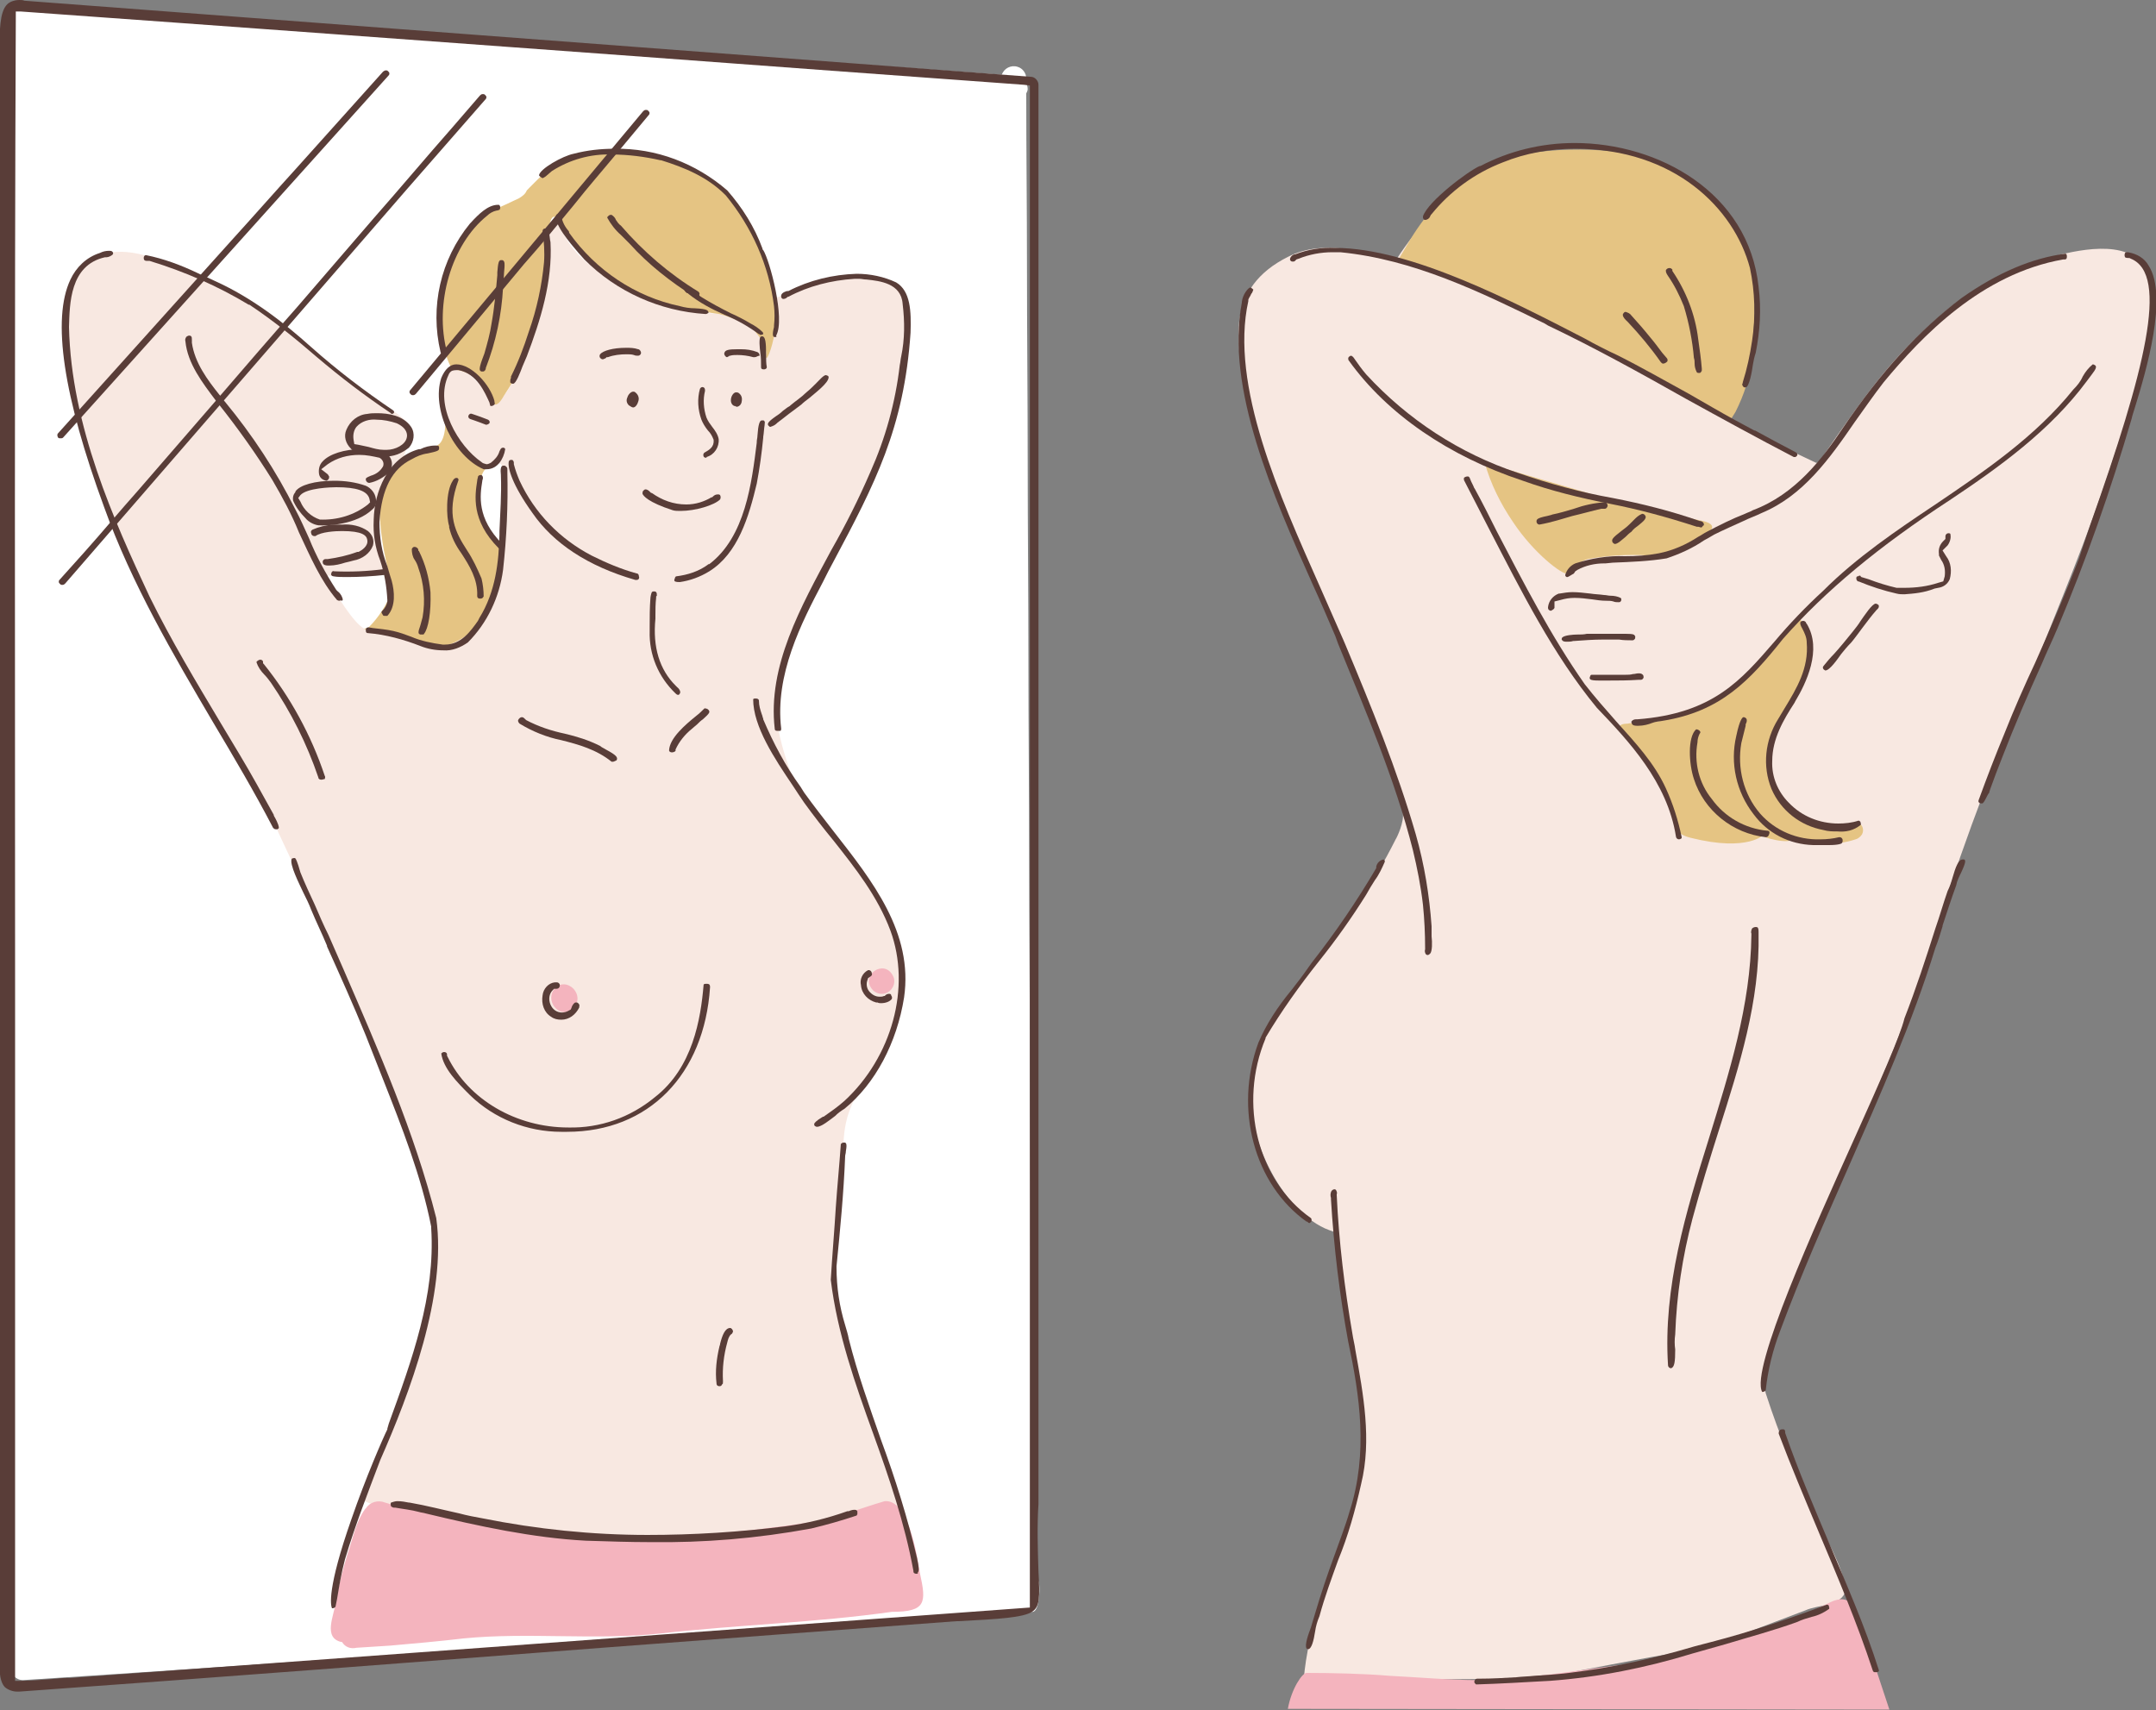<?xml version="1.0" encoding="UTF-8"?> <svg xmlns="http://www.w3.org/2000/svg" xmlns:xlink="http://www.w3.org/1999/xlink" version="1.1" id="レイヤー_1" x="0px" y="0px" width="300px" height="238px" viewBox="0 0 300 238" style="enable-background:new 0 0 300 238;" xml:space="preserve"><rect x="0" y="0" width="300" height="238" fill="#808080" stroke="none"/> <style type="text/css"> .st0{fill:#FFFFFF;} .st1{fill:#593D38;} .st2{fill:#E5C483;} .st3{fill:#F8E8E1;} .st4{fill:#F4B4BE;} </style> <g id="アートワーク_55" transform="translate(150.029 118.929)"> <g id="グループ_18369" transform="translate(-150.029 -118.929)"> <path id="パス_31517" class="st0" d="M144.6,220.5c0.1,0.9,0,3.7-0.9,3.8c-6.8,0.5-139.6,9.5-140.5,9.5h0c-1,0-1.7-0.8-1.7-1.8 c0-9.2,0-18.4,0-27.7l0-26.2c0-9.8,0-19.7,0-29.5c0-10.1,0-20.2,0-30.3c0-10,0-20.1,0-30.1c0-10.1,0-20.2,0-30.2 c0-9.8,0-19.6,0-29.4c0-8.9,0-17.7,0-26.6c0-1,0.8-1.7,1.8-1.7c0.5,0,0.9,0.2,1.2,0.6c0.1,0,0.3,0,0.5,0c7.3,0.5,14.5,1,21.8,1.5 c7.7,0.5,15.4,1.1,23.1,1.6l22.5,1.6l23.4,1.7l22.8,1.6l20.8,1.5c0.3-0.9,1.3-1.4,2.2-1.1c0.7,0.2,1.2,0.9,1.2,1.6 c0,0.2,0,0.4,0,0.6c0.1,0.3,0.2,0.6,0.2,0.9c0,0.2-0.1,0.4-0.2,0.6c0,8,0.1,16,0.1,24.1c0,9.1,0.1,18.3,0.1,27.4 c0,9.2,0.1,18.3,0.1,27.5c0,9.1,0.1,18.2,0.1,27.4c0,9,0.1,18,0.1,27.1c0,9.2,0.1,18.4,0.1,27.6c0,9.3,0.1,18.5,0.1,27.8 c0,5.8,0,11.7,0.1,17.5c0.1,0.1,0.3,0.1,0.4,0.2C144.3,219.6,144.6,220,144.6,220.5z"></path> <path id="パス_31518" class="st1" d="M2.4,235.4c-0.6,0-1.2-0.2-1.7-0.6c-0.9-0.9-0.8-3-0.8-4.8c0-0.4,0-0.8,0-1.2v-179 c0-13.7,0-27.3,0-41c0-0.7,0-1.5,0-2.3C0,4.4-0.1,1.7,1,0.6C1.4,0.2,2.1,0,2.7,0c0.2,0,0.5,0,0.7,0.1l140.2,10.6 c0.5,0.1,0.9,0.6,0.9,1.1v197.5c-0.2,3.1-0.1,6.2,0,9.4c0.2,3.6,0.2,4.9-0.9,5.6c-1.3,0.8-4.5,1-10.2,1.3l-0.3,0 c-16.1,1.2-32.2,2.4-49.3,3.7c-26.1,2-53.1,4.1-81.1,6.1C2.7,235.4,2.6,235.4,2.4,235.4z M2.2,2.5c-0.2,45-0.1,90.7-0.1,134.9 c0,31.4,0,63.8,0,95.7v0.8l0.8,0c1.7,0,3.4-0.2,5-0.3c0.6-0.1,1.3-0.1,1.9-0.1l133.5-9.8v-0.8c0-42,0-84.8,0-126.1 c0-28,0-56.1,0-84.1v-0.8l-0.8-0.1c-17.7-1.3-35.8-2.6-54.4-4c-27.4-2-55.8-4.1-85.2-6.2L2.2,1.6L2.2,2.5z"></path> <path id="パス_31519" class="st2" d="M61.9,57.6c0.2,1.3,0.1,4.4-1.5,4.5c-1.6,0.2-7.6,2.7-7.6,8c0,6.4,1.9,11,1.7,12.2 c-0.7,1.9-1.8,3.6-3.2,5c-0.7,0.4-3.5,0.1,0.1,1.8c3.6,1.7,10.5,5.1,14,3.3c3.5-1.8,8.5-9.3,6.9-12.3c-1.6-3-5.2-6.3-5.5-10.2 c-0.3-3.4,0.4-4.5,1.1-4.9C68.6,64.6,61.9,57.6,61.9,57.6z"></path> <path id="パス_31520" class="st3" d="M107.9,41.5c1.8-0.8,3.6-1.5,5.5-2.1c2-0.5,5.5-1.3,8.1-0.8c2.6,0.5,4.4,1.1,4.6,4.9 c0.3,3.8-2.1,16.6-3.8,20.3c-1.7,3.8-6.3,13.6-7.4,15.4c-2.2,4.4-4.2,8.8-6,13.4c-0.5,2.6-0.8,5.2-0.8,7.8 c0.5,2.9,1.3,5.7,2.5,8.4c0.7,1.4,8.3,11.2,9.2,12.6c0.9,1.4,5.5,8.9,5.7,11.9c0.2,2.9-0.8,13.2-4.8,17.3c-4,4.1-3.2,9.3-3.4,10.8 s-1,12.4-1.1,13.8c-0.1,1.4-0.1,7.2,0.9,9.7c1,2.5,5.7,18.5,6.8,20.8c0.6,1.4,1.2,2.8,1.6,4.2c0,0-14.9,7.4-36.8,6.3 s-36.7-6.6-38.4-7.5c1.1-3.2,2.4-6.3,3.9-9.3c2.1-3.9,6.2-17.9,6.4-23.8c0.3-5.8-0.7-7.9-1.2-9.3s-6.1-17.4-7.4-20.3 s-8.3-19.3-8.8-20.6c-0.6-1.3-5-10.7-5.7-12.2c-0.7-1.5-10.5-18.3-11.9-20.4c-1.4-2.1-9-17.1-10.8-22.3C13,65.1,9.5,54.5,9.2,50 s-0.4-11.2,2-12.8s4.3-3.2,10.2-1.3c4.2,1.4,8.3,3.2,12.2,5.3c2.5,1.3,14.1,11.2,16.2,12.6s4.2,3,4.6,3.2c1,0.6,1.8,1.3,2.6,2.1 c0,0.7-0.1,1.5-0.2,2.2c-0.2,0.9-0.4,1.8-0.8,2.7c0,0-2.4,2.7-2.7,4.3c-0.3,1.6-1.1,2.9-0.8,5c0.1,1.4,0.3,2.8,0.7,4.2 c0.3,0.6,0.5,1.3,0.6,2c-4,0.7-8.9,0.8-9.2,0.4c-0.3-0.4,0.6,0.4,1.8,2.2c1.2,1.8,3.4,5.5,4.9,5.6c1.5,0.2,3.3,0.1,4.5,0.7 c1.2,0.6,4.1,1.8,5.6,1.6c1.5-0.2,5.6-2.1,6.7-5.6c1.1-3.6,2.4-12.6,1.9-15c-0.3-1.1-0.3-2.3-0.1-3.5c0,0,0.2-1.3-0.4-1.4 c-0.4-0.1-0.8,0-1.1,0.1c-0.5,0.1-1.7,0.8-3.3-1c-1.6-1.9-4.1-6.1-3.8-9.1c0.3-3,1-3.6,2.3-3.3c1.3,0.2,2.6,1.8,3.6,2.8 c0.6,0.6,1,1.3,1.3,2c0.3,0.6,1.7-0.7,2.8-2.8c1.1-2.1,4.7-11.8,4.6-15.6c-0.1-2.1,0-4.2,0.4-6.3c0.1-0.3,0.9-1.3,1.4-0.5 c0.5,0.7,0.8,4.2,6.8,7.7c6,3.5,9.8,4.5,12.6,4.9c2.8,0.4,4.3,0.2,5.4,0.4s3.2,2.1,3.2,2.1L107.9,41.5z"></path> <path id="パス_31521" class="st2" d="M106.6,49.3c-0.3,2.6,2.8-4.9,0.8-10.6c-2-5.7-3.8-12.3-11.7-15.5s-16.6-2-18.2-0.7 c-1.6,1.3-4.2,4-4.2,4c-0.2,0.5-0.6,0.8-1.1,1.1c-0.7,0.3-2.4,1.2-4.1,1.8c-1.7,0.6-5.6,5.7-5.9,8.1c-0.3,2.4-2,8.9,0.7,13.9 c1.8,0.1,3.4,1,4.4,2.5c0.9,1.8,1.4,3.7,2.8,1.2c1.2-1.8,2.2-3.6,3.1-5.5c1.4-3.6,2.3-7.3,2.8-11.1c0.2-3.5,0-10.3,1.8-7.8 c1.8,2.5,7.3,9.9,13.4,11.3c6.1,1.4,8.9,1.7,8.9,1.7c1.2,0.3,2.4,0.8,3.6,1.3C104.8,45.4,106.8,48.1,106.6,49.3z"></path> <path id="パス_31522" class="st3" d="M181.4,233.8c0.6-7.3,3.4-14.1,6.2-21.6c2.1-6.1,2.7-12.5,1.6-18.9 c-1.1-7.6-2.8-12.8-3.3-21.5c0-0.4-0.4-0.4-0.9-0.6c-6.7-2.4-12.9-14.5-10.5-22.9c2.5-8.4,9.5-15.2,14.4-22.3c1.9-3,3.7-6,5.3-9.2 c0.2-0.3,1.2-2.4,1-3.7c-2.2-10.5-6.5-18.9-10.6-28.7c-2.5-6-9.6-19.4-11.5-31.2c-0.9-5.4-2.7-13.1,6.2-17.5 c4.8-2.4,10.1-0.7,15,0.4c6.2-9.5,14.3-15.4,26-14.2c12.8,0.1,20.8,8,23.1,20.7c0.7,3.7-1,6.9-2.5,10.4c-0.6,0.9,0.1,3.2-0.8,5 c1.5,0.6,4.1,2.5,5.6,3.1c2.3,1.1,4.7,2.2,7,3.3c0.1,0.1,0.6-0.3,0.6-0.4c7.2-10.5,10.4-14.6,16.6-20c5.1-4.5,10.4-6.7,16.9-8.6 c3.9-0.9,11.5-2.3,12.6,4.2c1.3,7.3-3.3,17.7-5.5,24.7c-3.7,11.3-7.2,19.3-10.9,28.8c-4.9,11.4-9.4,23.1-13.1,34.7 c-2.2,6.8-4.3,13.3-7.4,20.6c-1.9,4.4-3,7.4-5,11.8c-4,8.4-8.1,17.5-10.9,26.4c-0.4,1.4-0.8,2.8-1.1,4.2c0,0.2,0,0.4-0.1,0.7 c0,0.8,0.1,1.6,0.3,2.4c1.9,5.9,4.3,11.6,7,17.2c1.3,3,3.8,6.9,4.1,10.2c-0.4,2.2-3.9,2-5.6,2.8c-5.4,2-10.8,4.3-16.4,5.6 c-7,1.2-14,2.6-21,3.9L181.4,233.8z"></path> <path id="パス_31523" class="st2" d="M250.3,85.9c1.2,1.6,1.7,3.6,1.5,5.5c-0.4,3-3.8,9.2-4.7,10.7c-1.4,2.4-1.3,8,0.6,9.1 c1.9,1.2,2.5,3.6,5.8,3.7c3.3,0.1,4.6-0.5,5.1-0.4c0.6,0.3,0.8,1,0.5,1.6c-0.2,0.3-0.5,0.6-0.9,0.7c-2.7,0.9-5.6,0.8-8.2-0.3 c0,0-0.4,0.9-2.9,0.4c-2.5-0.5-1.6-0.8-1.6-0.8s-2.2,2.5-10.2,0.5c-2.1-0.5-1.9-1.4-1.9-1.4c-1.5-5.1-4.1-9.8-7.8-13.6 c-0.7-0.8,0.4-0.9,0.9-0.9c0.5-0.1-0.4,0,3-0.2c3.4-0.1,8.9-2.8,11.1-4.2c2.2-1.4,5.8-6.2,6.6-7S250.3,85.9,250.3,85.9z"></path> <path id="パス_31524" class="st2" d="M206.6,64.4c0.8,2.9,2.2,5.7,3.9,8.2c2.9,4.4,7,7.5,7.6,7.2c0.7-1,1.7-1.6,2.8-2 c2.8-0.5,5.7-0.7,8.5-0.5c2.8,0.2,8-3,8-3s2.4-1.3-0.9-1.9c-3.3-0.7-7.5-1.4-12.2-2.8L206.6,64.4z"></path> <path id="パス_31525" class="st2" d="M195.9,33.9c0,0,4.6-8.3,11.1-11s16.5-2.5,22-1c8,2.1,14.5,10.9,15,15.9s-0.2,13.2-1,15.8 c-0.4,1.3-0.9,2.5-1.5,3.7l-0.8,1.3c0,0-31.6-18.4-41.9-21.3c-5.7-1.6-4.2-1.2-4.2-1.2L195.9,33.9z"></path> <path id="パス_31526" class="st4" d="M179.2,237.8c0.5-2.8,2-5,2.6-5c3.4,0,8.1,0.1,11.5,0.4c4.1,0.2,8.3,0.6,12.4,0.6 c7.1-0.1,14.4-1.5,21.4-2.3c8-1.4,15.8-3.6,23.4-6.5c1.4-0.6,2.8-1.4,4.1-2c3.1-1.5,3.6,1.1,4.2,2.9c1.5,4,2.7,7.8,4.1,12 L179.2,237.8z"></path> <path id="パス_31527" class="st4" d="M128,218.9c0.9,4.1,0.9,5.4-3.9,5.4c-10.6,1.5-21.4,1.8-32.1,3c-9.1,1-18.4-0.2-27.5,0.7 c-3.4,0.4-6.8,0.7-10.2,1c-1.6,0.1-3.1,0.2-4.7,0.3c-0.8,0.2-1.6-0.1-2-0.8c0,0-0.1,0-0.1,0c-2.6-0.6-1-3.7-0.8-5.5 c0.4-2.3,1-4.6,1.7-6.9c0.7-2,1.1-4.3,2.4-6.1c0,0,0.1-0.1,0.1-0.1c0.6-0.9,1.7-1.2,2.7-0.8c5.9,1.8,11.9,2.5,18,3.5 c8.5,1.3,17.2,1.6,25.8,1c5.5-0.4,10.9-1.1,16.4-1.9c3.2-0.7,6.2-1.9,9.3-2.8C126.4,208.6,127.6,216.4,128,218.9z"></path> <path id="パス_31528" class="st4" d="M77,139.9c-1.1-1.9,1.1-4,2.8-2.3C81.6,139.6,78.6,142.3,77,139.9z"></path> <path id="パス_31529" class="st4" d="M122.7,138.2c0.4,0,0.9-0.2,1.2-0.5C123.6,138,123.2,138.2,122.7,138.2z M121.3,137.6 c-1.5-2,1.7-4.1,2.9-1.9c0.5,0.8,0.2,1.9-0.7,2.4C122.8,138.5,121.8,138.3,121.3,137.6L121.3,137.6z"></path> <path id="パス_31530" class="st1" d="M198.6,132.9c-0.1,0-0.1-0.1-0.2-0.1c-0.1-0.2-0.2-0.4-0.1-0.7l0-0.1v-0.1c0-2-0.1-4-0.3-6 c-0.3-2.6-0.8-5.1-1.4-7.6c-2.5-9.9-6.6-19.4-10.4-28.7l-0.4-1.1c-1-2.3-2-4.7-3.2-7.3c-5.4-12.1-12.1-27.2-9.8-39.1l0-0.1 c0.1-1,0.9-2,1.2-2c0,0,0.2,0.1,0.4,0.3c0,0,0,0,0,0c-0.1,0.2-0.1,0.4-0.3,0.6c-0.1,0.3-0.3,0.5-0.4,0.8l0,0.1l0,0.1 c-2.6,11.7,4.4,27.2,9.9,39.6c1.2,2.7,2.3,5.2,3.3,7.5l0.3,0.7c3.6,8.6,7.2,17.4,9.8,26.4c1.2,4.2,1.9,8.5,2.2,12.8 c0,0.5,0,0.9,0,1.4c0.1,0.8,0.1,2.1-0.2,2.4C198.8,132.9,198.7,132.9,198.6,132.9z"></path> <path id="パス_31531" class="st1" d="M233.6,116.8c-0.2,0-0.4-0.2-0.4-0.4c-1.2-7.6-6.6-13.3-11-17.9 c-6.1-7.4-10.5-16.2-14.9-24.7c-1.2-2.3-2.4-4.7-3.6-7c0-0.1,0-0.2,0-0.3c0.1-0.1,0.3-0.2,0.5-0.2c0.1,0,0.2,0,0.3,0.2 c0.1,0.3,0.3,0.7,0.5,1.1c0.1,0.2,0.1,0.3,0.2,0.4c1.1,2,2.1,4,3.1,6c3.7,7.1,7.5,14.5,12.2,21.2c1.4,1.8,2.9,3.5,4.4,5.2 c2.7,3,5.3,5.8,6.9,9.3c1,2.2,1.7,4.4,2.2,6.8c0,0.1,0,0.2-0.1,0.2C233.9,116.7,233.8,116.8,233.6,116.8 C233.6,116.8,233.6,116.8,233.6,116.8z"></path> <path id="パス_31532" class="st1" d="M182.2,170.2c0,0-0.1,0-0.2-0.1l-0.1-0.1l-0.1,0c-7.3-5.2-10.1-15.7-6.7-24.9 c1.1-2.6,2.7-5,4.5-7.2c0,0,0.5-0.6,0.7-0.9c0.8-1,1.5-2,2.2-3c3.3-4.2,6.3-8.6,9-13.2l0-0.1l0-0.1c0.1-0.5,0.5-0.9,1-1 c0.1,0,0.2,0.2,0.2,0.3c-0.4,0.9-0.8,1.8-1.4,2.6c-0.4,0.6-0.8,1.3-1.2,2c-2,3.2-4.2,6.3-6.6,9.3c-2.7,3.4-5.2,6.9-7.4,10.6l0,0.1 c-3.8,9.1-1.1,19.8,6.3,25c0.1,0.1,0.1,0.2,0.1,0.3C182.5,170,182.4,170.1,182.2,170.2z"></path> <path id="パス_31533" class="st1" d="M182,229.5c-0.2-0.1-0.2-0.1-0.2-0.1c-0.3-0.5,0.3-2.1,0.6-2.9c0.2-0.7,0.4-1.3,0.6-2 c0.8-2.7,1.7-5.4,2.7-8.1c0.7-2,1.5-4,2.1-6.1c2.6-8.1,1.4-16.1-0.2-23.6c-1.2-6.5-2-13.1-2.4-19.8v-0.1l0-0.1 c-0.1-0.3-0.1-0.7,0.1-1c0.1-0.1,0.2-0.2,0.4-0.2c0.1,0,0.1,0,0.2,0.1c0.1,0.2,0.2,0.4,0.1,0.6v0.1c0.3,6.5,1.1,13,2.2,19.4 c0.1,0.7,0.3,1.4,0.4,2.2c1.1,6.1,2.3,12.5,0.8,18.6c-0.8,3.6-1.8,7.2-3.2,10.6c-0.9,2.5-1.9,5.2-2.6,7.8 c-0.3,0.7-0.5,1.4-0.6,2.1C182.8,228.3,182.5,229.5,182,229.5C182,229.5,182,229.5,182,229.5z"></path> <path id="パス_31534" class="st1" d="M249.8,63.6c-0.1,0-0.1,0-0.2,0c-5-2.6-10.1-5.4-15-8.1c-6.2-3.5-12.7-7.1-19.2-10.2 l-0.5-0.3c-9-4.4-18.2-8.9-28.4-9.9c-0.4,0-0.8,0-1.1,0c-1.6,0-3.2,0.3-4.7,0.9l-0.3,0.1l-0.2,0.2c-0.1,0.1-0.2,0.1-0.3,0.1 c-0.1,0-0.2,0-0.3-0.1c-0.1-0.1-0.1-0.2-0.1-0.3c0.1-0.3,0.3-0.5,0.6-0.6l0.1,0c1.8-0.7,3.7-1,5.6-0.9c10.5,0,25,7.6,34.7,12.6 c1.6,0.9,3.2,1.7,4.5,2.3c3.4,1.7,6.7,3.6,10,5.4c2.1,1.2,4.3,2.5,6.5,3.7c0.9,0.5,1.7,0.9,2.6,1.4l0.1,0c1.8,1,3.7,2,5.6,3 c0.2,0.1,0.3,0.2,0.3,0.4C250.1,63.4,249.9,63.6,249.8,63.6z"></path> <path id="パス_31535" class="st1" d="M236.7,73.4c-0.1,0-0.3-0.1-0.4-0.1l-0.1,0l-0.1,0c-4-1.3-8-2.4-12.1-3.2 c-4.1-0.8-8.2-1.8-12.1-3.2c-10.3-3.4-18.9-9.3-24.2-16.7c-0.1-0.1-0.1-0.2-0.1-0.4c0.1-0.2,0.3-0.3,0.4-0.3c0,0,0.1,0,0.3,0.2 c0.7,1,1.2,1.7,1.8,2.4c5.8,6.3,13,11,21.1,13.7c4.3,1.5,8.7,2.7,13.2,3.5c4.1,0.8,8.1,1.8,12.1,3.2l0.1,0 c0.4,0.1,0.5,0.3,0.5,0.6C236.9,73.1,236.9,73.4,236.7,73.4z"></path> <path id="パス_31536" class="st1" d="M218.1,80.3c0,0-0.1,0-0.1,0c-0.2-0.1-0.2-0.2-0.2-0.3c0.2-0.7,0.7-1.3,1.4-1.6 c2.2-0.7,4.6-1.1,6.9-1c1.6,0,3.1-0.1,4.7-0.4c2-0.4,3.8-1.2,5.5-2.3c0.4-0.2,0.8-0.5,1.2-0.7c1.7-0.9,3.5-1.8,5.3-2.5 c0.4-0.2,0.8-0.3,1.1-0.5c5.9-2.2,9.7-7.2,12.5-11.4c5.4-8,10.7-13.7,16.5-18.1c5.1-3.6,9.9-5.6,14.5-6.2c0.1,0,0.2,0.1,0.2,0.4 c0,0.4-0.2,0.4-0.3,0.4h-0.1l-0.1,0c-11.4,2-19.7,10.7-25,17.1c-1.4,1.8-2.7,3.7-4,5.5c-3.5,5.1-7.2,10.3-13,12.7 c-0.8,0.4-1.7,0.7-2.5,1.1c-1.3,0.6-2.7,1.2-4.1,1.9c-0.5,0.3-1,0.6-1.4,0.8c-1.6,1.1-3.4,1.9-5.2,2.5c-2.4,0.4-5,0.5-7.5,0.6 l-1,0.1l-0.2,0c-1.3,0-2.6,0.3-3.7,0.9l-0.3,0.2l-0.2,0.3C218.5,80.1,218.2,80.3,218.1,80.3z"></path> <path id="パス_31537" class="st1" d="M215.8,85c-0.4-0.1-0.4-0.3-0.4-0.5c0.1-0.9,0.7-1.6,1.5-1.9l0.1,0 c0.6-0.1,1.2-0.2,1.8-0.2c0.8,0,1.6,0.1,2.5,0.2c0.6,0.1,1.2,0.1,1.9,0.2c0.3,0,0.6,0.1,0.9,0.1c0.5,0,1,0.1,1.4,0.3 c0.1,0.1,0.1,0.1,0.1,0.2c0,0.1,0,0.2-0.1,0.3c-0.1,0.1-0.1,0.1-0.3,0.1c-0.2,0-0.5,0-0.7-0.1c-0.3-0.1-0.7-0.1-1-0.1 c-0.7,0-1.3-0.1-2-0.2c-0.8-0.1-1.6-0.2-2.4-0.2c-0.7,0-1.3,0.1-2,0.3l-0.8,0.2l0,0.9C216.2,84.8,216,84.9,215.8,85z"></path> <path id="パス_31538" class="st1" d="M218,89.3c-0.6,0-0.6-0.2-0.7-0.3c0-0.1,0-0.2,0.1-0.3c0.3-0.3,1.5-0.4,2.1-0.4 c0.4,0,0.9,0,1.3-0.1c0.5,0,1.1,0,1.8,0c0.8,0,1.6,0,2.3,0c0.2,0,0.5,0,0.7,0h0.6c1.1,0,1.2,0.1,1.3,0.3c0.1,0.1,0,0.3,0,0.4 c-0.1,0.1-0.2,0.2-0.3,0.2c0,0-0.1,0-0.1,0l-0.1,0l-0.1,0c-0.4,0-1,0-1.6-0.1c-0.3,0-0.5,0-0.7,0c-0.5,0-1,0-1.6,0 c-1.3,0-2.6,0.1-4,0.2l-0.1,0C218.6,89.3,218.3,89.3,218,89.3z"></path> <path id="パス_31539" class="st1" d="M222.4,94.7c-1.2,0-1.2-0.2-1.2-0.4c0-0.1,0.1-0.2,0.1-0.3c0.1-0.1,0.1-0.1,0.2-0.1 c0.3,0,0.7,0,1,0h1.3c0.6,0,1.4,0,2.2,0c0.1,0,0.1,0,0.2,0c0.3,0,0.7,0,1-0.1c0.3,0,0.5-0.1,0.8-0.1c0.2,0,0.4,0,0.6,0.2 c0.1,0.1,0.1,0.3,0.1,0.4c-0.1,0.2-0.2,0.3-0.4,0.3c0,0,0,0-0.1,0l-0.1,0l-0.1,0c-1.5,0.1-2.8,0.1-4,0.1c-0.3,0-0.5,0-0.8,0 l-0.2,0C222.8,94.7,222.6,94.7,222.4,94.7z"></path> <path id="パス_31540" class="st1" d="M227.9,101c-0.8,0-0.8-0.2-0.9-0.5c0-0.1,0-0.1,0.1-0.2c0.1-0.1,0.3-0.2,0.5-0.2h0.1l0.1,0 c10.6-0.8,14.5-5.5,19.1-10.8c2.1-2.5,4.4-4.9,6.8-7.1l0,0c4.6-4.6,10.2-8.4,15.6-12c6.8-4.6,13.9-9.4,19.2-16 c0.5-0.5,1-1.1,1.3-1.8c0.4-0.7,0.8-1.2,1.4-1.7l0,0c0.1,0,0.3,0.1,0.4,0.2c0.1,0.2,0.1,0.4-0.6,1.3c-0.2,0.3-0.4,0.5-0.6,0.8 c-5.1,6.9-12.2,12-19.1,16.6c-9.8,6.4-17.2,12.5-23.2,19.3c-4.7,5.9-8.7,10.1-16.7,11.4c-0.5,0.1-1,0.1-1.5,0.3 C229.4,100.8,228.7,101,227.9,101z"></path> <path id="パス_31541" class="st1" d="M275.8,111.8c-0.1,0-0.1,0-0.2,0c-0.1,0-0.2-0.1-0.3-0.2c0-0.1,0-0.1,0-0.2 c1.2-3.3,2.4-6.4,3.6-9.3c1.3-3.3,2.8-6.7,4.3-9.9l0,0c2.1-4.7,4.2-9.6,6.1-14.5c0.3-1,0.9-2.7,1.6-4.8c7.5-21.2,11-34.7,5.6-36.9 l-0.2-0.1l-0.2,0c-0.3,0-0.4-0.1-0.4-0.1c-0.1-0.2-0.1-0.4,0-0.6c0-0.1,0.2-0.1,0.3-0.1c0,0,0.1,0,0.1,0c1.2,0.2,2.3,0.8,2.9,1.9 c2.7,4.3-0.4,14.7-1.9,19.6c-0.2,0.7-0.4,1.2-0.5,1.7c-2.9,9.9-6.3,19.6-10.3,29.1c-0.7,1.7-1.5,3.3-2.2,5 c-1.9,4.2-3.8,8.6-5.5,13c-0.6,1.5-1.2,3.1-1.7,4.5c0,0.1-0.1,0.2-0.1,0.4C276.5,110.6,276.1,111.8,275.8,111.8z"></path> <path id="パス_31542" class="st1" d="M245.2,193.7c-1.7-3.1,7.4-23.2,12.8-35.2c3.6-8,6.4-14.3,7-16.8c1.6-4.1,3-8.4,4.3-12.5 c0.6-1.7,1.1-3.5,1.7-5.2c0.3-0.6,0.5-1.2,0.7-1.9c0.4-1.4,0.8-2.5,1.4-2.5c0.1,0,0.1,0,0.2,0c0.2,0.1,0.3,0.3-0.4,1.8 c-0.3,0.6-0.6,1.2-0.7,1.8c-0.7,1.9-1.3,3.8-1.9,5.6l0,0.1c-0.3,1-0.6,2-1,3c-3.2,10.4-7.7,20.5-12,30.3c-3.3,7.5-6.7,15.2-9.6,23 c-1,2.6-1.7,5.4-2,8.2C245.7,193.6,245.4,193.7,245.2,193.7L245.2,193.7z"></path> <path id="パス_31543" class="st1" d="M260.9,232.7c-0.1,0-0.2,0-0.3-0.2c-2.2-6.7-5-13.3-7.7-19.7c-1.8-4.3-3.7-8.8-5.4-13.3 c0-0.1,0-0.3,0.1-0.4c0.1-0.2,0.3-0.2,0.5-0.2c0.1,0,0.3,0,0.3,0.4l0,0.1c1.8,5.2,4,10.3,6.1,15.3c2.4,5.7,5,11.6,6.9,17.6 c0.1,0.2,0,0.3,0,0.3C261.3,232.7,261.1,232.7,260.9,232.7z"></path> <path id="パス_31544" class="st1" d="M205.5,234.4c-0.1,0-0.2,0-0.2-0.1c-0.2-0.1-0.2-0.4,0-0.6c0.1-0.1,0.2-0.1,0.3-0.1l0.3,0 c1.7,0,3.4-0.1,5.1-0.2c0.8-0.1,1.6-0.1,2.5-0.2c1.6-0.1,3.2-0.2,4.8-0.4c5.9-0.7,11.8-2,17.5-3.7l2.3-0.6 c5.4-1.4,10.8-3.2,16.1-5.2c0,0,0,0,0,0h0c0.2,0,0.3,0.1,0.3,0.3c0,0.1,0.1,0.2,0,0.3c-0.7,0.5-1.5,0.9-2.4,1.1 c-0.7,0.2-1.4,0.4-2,0.7c-3.3,1.2-6.7,2.1-10,3.1c-1.5,0.4-3.1,0.9-4.6,1.3c-6.5,2-13.1,3.3-19.8,3.8 C212.1,234.1,208.8,234.3,205.5,234.4L205.5,234.4z"></path> <path id="パス_31545" class="st1" d="M254,93.3c-0.1,0-0.1-0.1-0.2-0.1c-0.2-0.2-0.2-0.4,0-0.6c0.4-0.5,0.9-1.1,1.4-1.6 c0.9-1,1.8-2.1,2.6-3.1c0.4-0.5,0.8-1,1.1-1.5c0.5-0.7,1.6-2.4,2.1-2.4c0.1,0,0.3,0.1,0.4,0.2c0.1,0.2,0,0.4-0.1,0.5l-0.1,0.1 l-0.1,0.1c-0.7,0.8-1.3,1.6-1.9,2.4c-0.6,0.8-1.1,1.5-1.6,2.1c-0.5,0.5-1,1.1-1.4,1.6C255.7,91.7,254.6,93.3,254,93.3z"></path> <path id="パス_31546" class="st1" d="M265,82.7c-0.4,0-0.7,0-1.1-0.1c-1.8-0.4-3.6-1-5.3-1.7l-0.1,0c-0.1-0.1-0.2-0.2-0.2-0.4 c0-0.1,0-0.3,0.2-0.3c0.1,0,0.2-0.1,0.2-0.1c0.1,0,0.2,0,0.2,0.1l0.1,0.1l1,0.3c1.3,0.5,2.6,0.9,3.9,1.2l0.1,0l0.1,0 c0.3,0,0.6,0,0.9,0c1.6,0,3.2-0.2,4.7-0.7l0.7-0.2l0.2-0.7c0.1-0.8,0-1.6-0.5-2.3c-0.1-0.2-0.2-0.4-0.3-0.6l0-0.1l0-0.1 c-0.1-0.7,0.1-1.3,0.6-1.8l0.3-0.3l0-0.4c0-0.2,0.2-0.4,0.4-0.4c0.3,0,0.3,0.1,0.3,0.2c0.1,0.5-0.1,1.1-0.4,1.5l-0.7,0.7l0.5,0.8 c0.7,0.9,0.8,2.1,0.5,3.2c-0.3,0.7-0.9,1.1-1.6,1.2l-0.5,0.1C267.7,82.5,266.3,82.6,265,82.7z"></path> <path id="パス_31547" class="st1" d="M255.7,115.7c-0.7,0-1.3,0-2-0.2c-3.2-0.6-5.9-2.7-7.2-5.7c-1.3-3.2-0.9-6.8,0.9-9.7 c0.3-0.5,0.6-1,0.9-1.5c1.7-2.8,3.4-5.6,3.1-9.2c0-0.7-0.3-1.3-0.6-1.9c-0.3-0.5-0.3-0.7-0.3-0.8c0-0.2,0.2-0.3,0.4-0.3 c0.2,0,0.3,0.1,0.4,0.2l0,0.1l0.1,0.1c2.2,3.6-0.1,8.3-1.6,10.8l-0.1,0.2c-1.5,2.3-3.1,5-3.1,8.1c-0.1,2.2,0.8,4.3,2.3,5.8 c1.8,1.9,4.3,2.9,6.9,2.9c0.9,0,1.9-0.1,2.8-0.4c0.1,0,0.3,0.1,0.3,0.3c0,0.1,0.1,0.2,0,0.3C257.9,115.6,256.8,115.8,255.7,115.7z "></path> <path id="パス_31548" class="st1" d="M245.7,116.5c-4.6-0.5-8.6-3.7-10-8.1c-0.7-2.1-0.9-5.8,0.3-6.9c0,0,0.1,0,0.1,0 c0.1,0,0.3,0.1,0.4,0.2c0.1,0.1,0.1,0.2,0.1,0.2c0,0.1-0.1,0.2-0.1,0.2c-0.2,0.4-0.3,0.8-0.3,1.2c-0.5,2.8,0.2,5.7,2,7.9 c1.8,2.5,4.6,4.1,7.7,4.4c0.1,0,0.4,0,0.3,0.4C246.1,116.3,246,116.5,245.7,116.5L245.7,116.5z"></path> <path id="パス_31549" class="st1" d="M242.9,53.9c-0.1,0-0.2,0-0.2,0c-0.1,0-0.1-0.1-0.2-0.2c-0.1-0.1-0.1-0.3,0-0.4l0-0.1 c0.6-1.9,1-3.8,1.3-5.8c0.5-3.3,0.4-6.8-0.3-10.1c-2.2-8.3-10.5-16.6-24.3-16.6c-3.5,0-6.9,0.6-10.1,1.9c-3.9,1.5-7.3,4-9.9,7.2 l-0.1,0.1l-0.1,0.2c-0.1,0.3-0.4,0.5-0.7,0.5c-0.1,0-0.2,0-0.3-0.3c0-0.1,0-0.1,0-0.2c0.7-2.1,6.3-6.3,7.9-7l0.1,0 c4-2.1,8.5-3.2,13.1-3.2c11.7,0,24.2,6.9,25.6,20c0.4,3.1,0.2,6.2-0.4,9.2c-0.2,0.6-0.3,1.1-0.4,1.7 C243.8,51.6,243.4,53.9,242.9,53.9z"></path> <path id="パス_31550" class="st1" d="M236.4,51.9c-0.1,0-0.2,0-0.3-0.1c-0.2-0.4-0.3-0.8-0.3-1.2c0-0.3,0-0.5-0.1-0.8 c-0.2-2.4-0.7-4.9-1.4-7.2c-0.6-1.5-1.3-2.9-2.2-4.2c-0.2-0.3-0.3-0.5-0.3-0.7l0-0.1c0.1-0.2,0.3-0.3,0.5-0.3 c0.2,0,0.3,0.1,0.4,0.2l0,0.1l0,0.1c1.9,2.8,3.2,6.1,3.6,9.5c0.2,1.4,0.4,2.8,0.5,4.1l0,0.2c0,0.1,0,0.2-0.1,0.2 C236.7,51.9,236.5,51.9,236.4,51.9z"></path> <path id="パス_31551" class="st1" d="M231.4,50.6c-0.1,0-0.2-0.1-0.3-0.2c-1.4-2-3-3.9-4.6-5.6l0,0l0,0 c-0.9-0.8-0.7-1.1-0.6-1.2c0.1-0.2,0.3-0.2,0.3-0.2c0.3,0.1,0.6,0.2,0.8,0.5l0,0l0,0c0.9,1,1.7,1.9,2.5,2.9 c0.6,0.7,1.2,1.5,1.8,2.3l0.6,0.7c0.1,0.1,0.2,0.3,0.1,0.5C231.8,50.5,231.6,50.6,231.4,50.6z"></path> <path id="パス_31552" class="st1" d="M214.2,73c-0.2,0-0.4-0.2-0.4-0.4c0-0.3,0-0.5,1.5-0.8c0.3-0.1,0.5-0.1,0.7-0.2 c1-0.2,2-0.5,3-0.8c1.4-0.5,2.8-0.8,4.2-0.9h0.2c0.2,0.1,0.3,0.3,0.3,0.5c0,0-0.1,0.4-0.4,0.4c0,0-0.1,0-0.1,0l-0.2,0l-0.2,0 c-1.3,0.3-2.7,0.7-4,1C217.4,72.2,215.9,72.7,214.2,73C214.3,73,214.3,73,214.2,73z"></path> <path id="パス_31553" class="st1" d="M224.7,75.7c0,0-0.1,0-0.3-0.2c-0.2-0.4-0.1-0.6,1.2-1.6c0.4-0.3,0.8-0.6,1.2-1 c0.2-0.2,0.4-0.4,0.6-0.6c0.3-0.3,0.6-0.6,1.1-0.8h0c0.2,0,0.4,0.1,0.5,0.4c0,0.4-0.4,0.7-1,1.2c-0.4,0.3-0.7,0.5-1,0.9 c-0.3,0.2-0.5,0.4-0.8,0.7C225.7,75.1,225.1,75.7,224.7,75.7z"></path> <path id="パス_31554" class="st1" d="M254.5,117.6c-0.4,0-0.8,0-1.2,0c-0.3,0-0.6,0-0.9,0h-0.1c-3.3-0.1-6.3-1.6-8.3-4.3 c-2.4-3.1-3.3-7.1-2.4-10.9c0.5-2.4,0.9-2.6,1-2.6c0.2,0,0.3,0.1,0.4,0.2c0.1,0.2,0.1,0.4-0.1,0.8l0,0.1l0,0.1 c-0.2,0.8-0.4,1.6-0.6,2.4c-0.6,3.5,0.3,7.1,2.6,9.8c2.1,2.4,5.2,3.7,8.4,3.6c0.9,0,1.8-0.1,2.6-0.3c0,0,0.1,0,0.1,0 c0.2,0,0.4,0.2,0.4,0.4c0,0.1,0,0.3-0.1,0.4C256.3,117.4,255.8,117.6,254.5,117.6z"></path> <path id="パス_31555" class="st1" d="M232.5,190.4c-0.2,0-0.4-0.2-0.4-0.4c-0.7-10.9,2.5-21.4,5.7-31.6 c2.8-9.1,5.8-18.5,5.9-28.3V130l0-0.1c-0.1-0.2,0-0.5,0.1-0.7c0.1-0.1,0.3-0.2,0.5-0.2c0.1,0,0.2,0,0.3,0.1 c0.1,0.2,0.1,0.4,0.1,0.6l0,0.1v0.1c0.2,9.4-2.7,18.5-5.5,27.3c-1.3,4.1-2.6,8.3-3.7,12.4c-1.4,5.3-2.2,10.6-2.4,16.1 c-0.1,0.7-0.1,1.4,0,2.1C233.1,189.5,233,190.3,232.5,190.4z"></path> <path id="パス_31556" class="st1" d="M94.6,81c-0.2,0-0.5,0-0.7-0.1c-0.1-0.1-0.1-0.2,0-0.4c0-0.1,0.1-0.3,0.2-0.3 c1.6-0.2,3.2-0.7,4.5-1.7l0.1,0c5-3.8,5.9-11.3,6.6-16.9l0-0.1c0-0.3,0.1-0.6,0.1-0.9c0.1-1.5,0.3-2.1,0.6-2.1c0.1,0,0.1,0,0.2,0 c0.1,0,0.2,0.1,0.2,0.2c0,0.1,0.1,0.1,0,0.2l0,0.1l0,0.1c-0.1,0.6-0.1,1.1-0.2,1.7l0,0.1c-0.2,2.1-0.5,4.3-0.9,6.4 c-1.1,4.6-2.6,9.7-6.6,12.2C97.4,80.3,96,80.8,94.6,81z"></path> <path id="パス_31557" class="st1" d="M88.6,80.7c-0.1,0-0.1,0-0.2,0c-6.6-1.9-11.4-5.1-14.3-9.3c-2.8-3.9-3.5-6.3-3.3-7.2 C70.9,64,71,64,71.2,64c0.1,0,0.1,0,0.1,0c0.1,0.1,0.2,0.2,0.2,0.4v0.1l0,0.1c0.2,0.8,0.5,1.6,0.8,2.3c2.1,4.5,5.6,8.1,10,10.4 c2,1,4.1,1.9,6.3,2.5c0.2,0,0.3,0.2,0.3,0.4c0,0,0,0,0,0C89,80.4,88.9,80.7,88.6,80.7z"></path> <path id="パス_31558" class="st1" d="M67.7,65.3c-0.1,0-0.3,0-0.4,0c-4.2-1.8-7.3-8.4-5.9-12.7c0.5-1.2,1.2-1.9,2.1-1.9 c2.1,0,4.7,2.8,5.3,5.1l0,0.1c0.1,0.3,0,0.4,0,0.4c-0.1,0.1-0.3,0.2-0.4,0.2c-0.1,0-0.2,0-0.2-0.1L68.1,56c-0.6-1.3-1.7-4-4.3-4.5 c-0.3,0-0.6,0-0.9,0.1c-0.2,0.1-0.4,0.3-0.5,0.6c-2,4.2,1.4,9.9,4.6,12.1c0.2,0.2,0.4,0.2,0.7,0.3c0.2,0,0.4-0.1,0.6-0.2 c0.5-0.4,1-0.9,1.2-1.6l0.1-0.2c0.1-0.2,0.2-0.3,0.4-0.3c0,0,0.1,0,0.1,0c0.2,0.1,0.2,0.2,0.2,0.2c-0.1,0.7-0.4,1.4-0.8,1.9 C69.1,64.9,68.5,65.3,67.7,65.3z"></path> <path id="パス_31559" class="st1" d="M71.4,53.4c-0.1,0-0.2,0-0.3-0.1c-0.1,0-0.1-0.1-0.1-0.2c0-0.2,0-0.3,0.1-0.5l0-0.1l0-0.1 c1-2,1.8-4.1,2.5-6.3c1.1-3.1,1.8-6.4,2.1-9.6c0.1-1.4,0-2.9-0.2-4.3c0-0.1,0-0.2,0.1-0.3c0.1-0.1,0.2-0.1,0.4-0.1 c0.2,0,0.3,0.1,0.4,0.4l0,0.2c0.1,0.4,0.1,0.9,0.2,1.3c0.3,5.5-1.4,10.9-3.3,15.9c-0.2,0.5-0.4,0.9-0.6,1.4 C72.4,51.8,71.8,53.4,71.4,53.4z"></path> <path id="パス_31560" class="st1" d="M98.2,43.7c-6.4-0.4-12.4-3.1-16.9-7.6c-0.2-0.2-0.5-0.6-0.8-0.9c-1.2-1.4-3.5-4.1-3.1-5.3 c0.1-0.1,0.2-0.1,0.3-0.1c0.2,0,0.3,0.1,0.4,0.2c0.1,0.7,0.4,1.4,0.9,2c0.1,0.1,0.2,0.2,0.2,0.4c3.7,5.2,9.2,8.9,15.4,10.2 c0.7,0.2,1.4,0.3,2.1,0.3c1.8,0.1,1.8,0.3,1.9,0.6C98.6,43.5,98.4,43.7,98.2,43.7L98.2,43.7z"></path> <path id="パス_31561" class="st1" d="M105.9,46.6c-0.1,0-0.2,0-0.2-0.1l-0.1,0c-1.5-1.1-3.1-2-4.8-2.7c-1.8-0.8-3.5-1.7-5-2.9 l-0.1-0.1l-0.1,0c-0.3-0.2-0.5-0.5-0.4-0.8c0-0.1,0-0.2,0.3-0.3h0c0.2,0,0.4,0.2,0.8,0.6c0.4,0.4,0.9,0.8,1.4,1.1 c1.3,0.8,2.6,1.5,4,2.2c0.9,0.4,1.9,0.9,2.7,1.4c0.6,0.3,1.2,0.7,1.7,1.2c0.1,0.1,0.1,0.2,0.1,0.3 C106.3,46.4,106.1,46.6,105.9,46.6z"></path> <path id="パス_31562" class="st1" d="M61.7,49.4c-0.2,0-0.3-0.1-0.4-0.4c-1.5-6.3,0-12.9,4.1-17.9l0.1-0.1 c1.1-1.2,2.4-2.5,3.8-2.5h0.1c0.1,0,0.2,0.2,0.2,0.3c0,0.1,0,0.3-0.1,0.4c-0.1,0-0.2,0.1-0.4,0.1c-0.5,0.1-1,0.4-1.3,0.7 c-5,4-7.4,12.3-5.6,19c0,0.1,0,0.2-0.1,0.3C62,49.3,61.9,49.4,61.7,49.4z"></path> <path id="パス_31563" class="st1" d="M107.9,46.9c-0.1,0-0.1,0-0.2,0c-0.1-0.1-0.3-0.2,0-1.4l0-0.1l0-0.1c0.1-0.9,0.1-1.8,0-2.7 c-0.7-5.7-3.1-11-6.7-15.4l-0.1-0.1c-2.5-2.5-5.7-3.8-8.9-4.8l-0.1,0c-2.2-0.5-4.5-0.8-6.8-0.8c-2.9-0.1-5.8,0.7-8.3,2.3 c-0.2,0.2-0.5,0.4-0.7,0.6c-0.2,0.2-0.4,0.3-0.6,0.4c-0.4-0.2-0.5-0.4-0.5-0.4c0.1-0.9,3.3-2.7,4.8-3c1.9-0.5,3.8-0.7,5.7-0.7 c5.8-0.1,11.3,2,15.7,5.8c2.1,2.4,3.8,5.1,4.9,8.1l0,0.1l0.1,0.1c0.9,1.4,3.1,9.6,1.8,11.9C108.1,46.9,108,46.9,107.9,46.9z"></path> <path id="パス_31564" class="st1" d="M61.7,90.5c-1.1,0-2.2-0.2-3.2-0.6c-2.3-0.9-4.8-1.6-7.3-1.8c-0.1,0-0.3,0-0.3-0.4 c0-0.4,0.3-0.4,0.4-0.4l0.6,0.1c0.9,0.1,1.9,0.2,2.8,0.4c0.9,0.2,1.7,0.5,2.5,0.8c1.4,0.6,2.9,0.9,4.4,1.1c0.1,0,0.2,0,0.3,0 c2.3,0,3.6-1.9,4.6-3.3l0.2-0.4c2.3-3.7,2.7-7.9,2.8-11.6l0-0.5c0.1-2.5,0.3-5.1,0.2-7.7v-0.1c-0.1-0.8,0-1.3,0.3-1.3 c0.1,0,0.1,0,0.2,0c0.1,0,0.2,0.1,0.3,0.2c0.1,0.1,0.1,0.2,0.1,0.4l0,0.2v0.2c0.1,4.5-0.1,9-0.6,13.5c-0.5,3.8-2.2,7.4-4.9,10.1 C64.1,90.1,62.9,90.6,61.7,90.5z"></path> <path id="パス_31565" class="st1" d="M94.4,96.7c-0.2,0-0.3-0.1-0.4-0.2c-2.4-2.3-3.7-5.4-3.6-8.7v-0.1v-0.5 c0-1.3,0-2.6,0.1-3.9c0-0.2,0.1-0.7,0.2-0.9c0.1-0.1,0.2-0.1,0.3-0.1c0.1,0,0.2,0,0.3,0.1c0.1,0.1,0.1,0.3,0.1,0.5L91.3,83l0,0.2 c-0.1,0.8-0.1,1.7-0.1,2.4l0,0.5c-0.4,4,0.6,7.1,2.8,9.3l0.1,0.1l0.1,0.1c0.5,0.4,0.5,0.8,0.4,0.9C94.6,96.5,94.5,96.7,94.4,96.7z "></path> <path id="パス_31566" class="st1" d="M107.2,59.4c-0.1,0-0.1,0-0.3-0.2c-0.1-0.2-0.2-0.4,1.1-1.3c0.3-0.2,0.6-0.4,0.9-0.7 c0.3-0.2,0.6-0.5,1-0.7l0.1-0.1c0.7-0.6,1.5-1.1,2.2-1.8c0.5-0.4,0.9-0.8,1.3-1.2c0.4-0.4,1.1-1.2,1.4-1.2c0,0,0.1,0,0.3,0.1 c0.1,0.1,0.1,0.1,0.1,0.2c0,0.8-1.9,2.2-2.7,2.9c-0.4,0.3-0.8,0.6-1.1,0.9c-0.4,0.3-0.8,0.6-1.2,0.9c-0.7,0.5-1.4,1.1-2.1,1.6l0,0 l-0.1,0.1C107.8,59.2,107.5,59.3,107.2,59.4z"></path> <path id="パス_31567" class="st1" d="M106.3,51.4c-0.4,0-0.4-0.2-0.4-0.3c0-0.7,0-1.3-0.1-2c-0.1-0.7-0.2-1.9,0-2.2 c0.1-0.1,0.2-0.1,0.3-0.1c0.4,0.1,0.5,0.8,0.5,2.6c0,0.6,0,1.2,0.1,1.7C106.7,51.2,106.6,51.4,106.3,51.4z"></path> <path id="パス_31568" class="st1" d="M108.1,101.7c-0.2,0-0.3-0.1-0.3-0.3c-1-8.7,3.6-16.9,7.9-24.9c2-3.5,3.8-7.1,5.4-10.8 c2.1-4.7,3.5-9.7,4.1-14.9c0.1-0.4,0.1-0.8,0.2-1.2c0.5-2.4,0.5-4.8,0.2-7.3c-0.2-2.9-3.2-3.2-5-3.4c-0.4,0-0.7-0.1-1-0.1l-0.1,0 h-0.1c-0.2,0-0.3,0-0.5,0c-3.2,0.2-6.4,1-9.2,2.5l-0.1,0l-0.1,0.1c-0.1,0.1-0.3,0.2-0.5,0.2c-0.2,0-0.3-0.2-0.3-0.3 c-0.1-0.5,0.5-0.7,0.8-0.8l0.1,0l0.1,0c2.9-1.5,6.2-2.3,9.5-2.4c1.9,0,3.8,0.4,5.5,1.2c2,1.2,2.1,4,2,7 c-0.9,13.3-5,21.1-10.7,31.8c-0.5,0.9-1,1.9-1.5,2.9c-3,5.7-6.7,12.9-5.8,20.4c0,0.1,0,0.2-0.1,0.3 C108.4,101.7,108.2,101.7,108.1,101.7z"></path> <path id="パス_31569" class="st1" d="M113.7,156.8c-0.1,0-0.2,0-0.4-0.2c0,0,0-0.1,0-0.2c0-0.1,0.2-0.4,1.2-1l0.1,0 c1-0.7,2-1.4,2.9-2.2c6.6-6.1,9.3-15.8,6.4-23.7c-1.8-4.8-4.9-8.7-7.9-12.5c-1.4-1.7-2.8-3.5-4.1-5.3c-0.5-0.7-1-1.5-1.6-2.4 c-2.5-3.7-5.5-8.2-5.5-12c0.1-0.1,0.2-0.1,0.3-0.1c0.1,0,0.3,0,0.4,0.1c0.1,0.1,0.1,0.1,0.1,0.2c0,0.7,0.2,1.3,0.4,1.9 c0.1,0.2,0.1,0.4,0.2,0.6l0,0.1c1.4,3.3,3.1,6.5,5.2,9.4l0.5,0.8c1.3,1.8,2.7,3.6,4.1,5.4c5.4,6.9,11.1,14.1,9.8,23.1 c-1,6.3-4,12-8.3,15.5c-0.5,0.3-0.9,0.6-1.3,1C115.4,155.9,114.3,156.8,113.7,156.8z"></path> <path id="パス_31570" class="st1" d="M78.9,157.5c-0.3,0-0.5,0-0.8,0c-4.7,0-9.3-1.8-12.7-5.1l-0.1-0.1 c-1.7-1.7-3.6-3.6-3.9-5.7c0.1-0.1,0.2-0.2,0.4-0.2c0.3,0,0.4,0.2,0.4,0.3l0,0.2l0.1,0.2c2.9,5.9,9.5,9.8,16.8,9.8 c4.4,0.1,8.6-1.4,12-4.2c5.3-4.1,6.4-10.9,6.8-15.6c0-0.1,0-0.2,0.4-0.2c0.1,0,0.3,0,0.4,0.1c0,0,0.1,0.1,0.1,0.3l0,0.1 C98,149.5,90.3,157.5,78.9,157.5z"></path> <path id="パス_31571" class="st1" d="M127.5,219c-0.2,0-0.4-0.1-0.4-0.3l0-0.1c-1.2-6.6-3.4-13-5.6-19.1c-2.5-6.9-5-14-5.9-21.4 c0.2-3.4,0.5-6.8,0.7-10.1c0.2-2.9,0.5-5.9,0.7-8.8c0.1-0.1,0.2-0.2,0.4-0.2c0.1,0,0.1,0,0.2,0c0.1,0.1,0.3,0.1,0.1,1.2 c0,0.3-0.1,0.5-0.1,0.7c-0.2,5.1-0.7,10.3-1.2,15.3l0,0.2c0,2.7,0.4,5.4,1.2,8c0.2,0.7,0.4,1.3,0.5,1.9c1.2,4.8,2.9,9.5,4.5,14.1 c2,5.4,3.7,10.9,5,16.4c0.3,1.4,0.3,1.9,0.1,2C127.8,219,127.6,219,127.5,219L127.5,219z"></path> <path id="パス_31572" class="st1" d="M90.5,214.6c-2.9,0-5.8-0.1-9-0.2c-7.4-0.4-14.8-2-22.3-3.8c-0.3-0.1-0.6-0.1-0.9-0.2 c-1.1-0.3-2.2-0.4-3.3-0.6l-0.1,0l-0.1,0c-0.1,0-0.3-0.1-0.4-0.2c0-0.1-0.1-0.3,0-0.5c0.3-0.1,0.6-0.2,0.9-0.2 c0.6,0,1.1,0.1,1.6,0.2l0.1,0c2.3,0.4,4.6,1,6.9,1.5c1.1,0.3,2.2,0.5,3.3,0.7c7.5,1.5,15.2,2.3,22.9,2.3c6.4,0,12.8-0.4,19.2-1.2 c2.9-0.4,5.8-1.1,8.6-2.1l0.1,0l0.1,0c0.2-0.1,0.5-0.2,0.8-0.2c0.3,0,0.3,0.1,0.4,0.2c0,0.1,0,0.2,0,0.4c0,0.1-0.1,0.1-0.1,0.2 c-2.1,0.7-4.2,1.3-6.3,1.8C105.3,214.1,97.9,214.7,90.5,214.6z"></path> <path id="パス_31573" class="st1" d="M47.2,83.6c-0.1,0-0.3-0.1-0.3-0.1c-2.3-2.7-3.7-6-5.3-9.4c-1-2.5-2.3-4.9-3.7-7.3 c-2.3-3.7-4.8-7.2-7.5-10.6l-0.4-0.5c-1.8-2.4-3.9-5.1-4.2-8.2c-0.1-0.4,0.1-0.5,0.1-0.6c0.1-0.1,0.3-0.2,0.4-0.2 c0.1,0,0.2,0,0.3,0.1c0.1,0.1,0.1,0.3,0.1,0.5l0,0.2l0,0.2c0.4,2.8,2.2,5.2,3.8,7.2c0.3,0.3,0.5,0.7,0.8,1c3.8,4.6,7.1,9.6,9.8,15 c0.7,1.3,1.3,2.7,1.9,4c1,2.5,2.3,4.9,3.8,7.2l0.1,0.1l0.1,0.1c0.4,0.3,0.6,0.7,0.7,1.1c0,0,0,0.1-0.1,0.2 C47.4,83.5,47.3,83.6,47.2,83.6z"></path> <path id="パス_31574" class="st1" d="M38.4,115.4c-0.2,0-0.3-0.1-0.4-0.2c-2.6-5-5.5-9.9-8.3-14.6c-5.6-9.5-11.4-19.4-15.2-30 C8.8,55.1,7.2,44.4,9.8,38.9c0.8-1.7,2.2-3.1,4.1-3.7c0.4-0.2,0.8-0.3,1.3-0.3c0.4,0,0.4,0.1,0.5,0.2c0.1,0.2,0,0.2,0,0.3 c-0.2,0.2-0.6,0.4-0.9,0.4l-0.1,0l-0.1,0c-4.9,1.1-4.9,6.5-5,9.7C9.9,59.3,15.9,72.5,20.8,83c3,6.1,6.5,11.9,9.9,17.6 c0.9,1.5,1.8,3,2.7,4.5c1.5,2.5,3.1,5.4,4.7,8.3l0,0.1c0.7,1.2,0.7,1.6,0.7,1.7c0,0.1-0.1,0.1-0.2,0.2 C38.5,115.4,38.4,115.4,38.4,115.4z"></path> <path id="パス_31575" class="st1" d="M46.3,223.8C46.3,223.8,46.2,223.8,46.3,223.8l-0.1,0c-0.2-0.4-0.7-2.7,2.7-12.4 c2-5.8,4.4-11.3,5-12.5l0-0.1l0.2-0.7c3.2-8.8,6.5-17.8,5.9-27.2v-0.1l0-0.1c-1.4-7.1-4.1-13.9-6.7-20.5c-0.8-2-1.6-4.1-2.4-6.1 c-1.7-4.2-3.6-8.4-5.4-12.4l0-0.1c-0.7-1.7-1.5-3.3-2.2-5c-0.3-0.8-0.7-1.6-1.1-2.4c-0.5-1.1-2-4-1.6-4.7l0,0c0,0,0.1-0.1,0.4-0.1 c0.1,0,0.2,0.1,0.5,1c0.1,0.3,0.2,0.7,0.3,1c0.6,1.5,1.3,3,2,4.5c0.6,1.4,1.2,2.8,1.9,4.2c0.7,1.6,1.4,3.2,2.1,4.8 c4.8,11.1,9.9,22.7,12.9,34.6c1.5,10.7-3.7,24.4-7.8,33.7c-1.7,4.5-3.5,9.1-4.9,13.8c-0.5,1.9-0.8,3.7-1.1,5.5l-0.2,1 C46.7,223.7,46.4,223.8,46.3,223.8z"></path> <path id="パス_31576" class="st1" d="M54.6,57.6c-0.1,0-0.2,0-0.2-0.1c-3.6-2.4-7-5-10.3-7.8c-3-2.6-6.1-5.1-9.4-7.3l-0.1,0 c-4.3-2.6-8.9-4.6-13.8-6.1l-0.2,0h-0.2c-0.1,0-0.4,0-0.4-0.4c0-0.3,0.2-0.4,0.3-0.4c2.5,0.5,4.9,1.4,7.2,2.5 c0.8,0.4,1.6,0.7,2.4,1.1c5.1,2.3,9.5,5.7,13.4,9.2c3.6,3.2,7.4,6.1,11.4,8.8c0.1,0.1,0.2,0.2,0.1,0.3 C54.9,57.4,54.8,57.5,54.6,57.6z"></path> <path id="パス_31577" class="st1" d="M53.5,85.7c-0.1,0-0.2,0-0.2-0.1c-0.1-0.1-0.1-0.2-0.2-0.3c0-0.1,0-0.2,0-0.2l0.1-0.1 c0.4-0.4,0.6-0.8,0.7-1.3l0-0.1v-0.1c-0.1-1.9-0.4-3.7-1-5.5c-0.7-1.8-1-3.7-0.9-5.6l0-0.1c0.1-3.8,1.9-8.6,6.3-9.8l0.1,0l0.1,0 c0.6-0.3,1.3-0.5,2.1-0.5c0.5,0,0.5,0.1,0.5,0.4c0,0.3-0.2,0.4-1.6,0.7c-0.8,0.1-1.5,0.4-2.2,0.8c-2.7,1.3-4.2,4.1-4.5,8.7 c0,2.1,0.3,4.2,1.1,6.2c0.2,0.7,0.4,1.4,0.6,2c0.4,1.5,0.6,3.6-0.6,4.9l0,0C53.7,85.7,53.6,85.7,53.5,85.7z"></path> <path id="パス_31578" class="st1" d="M66.8,83.3c-0.4,0-0.4-0.3-0.4-0.4c0.1-2.3-1.1-4.2-2.2-5.9c-0.8-1.1-1.4-2.3-1.7-3.6 l0-0.1l0-0.1c-0.4-1.2-0.5-4.8,0.5-6.3c0.1-0.2,0.3-0.4,0.5-0.4c0.2,0,0.3,0.1,0.3,0.3c-1.8,4.9-0.4,7.3,1.2,9.8 c0.8,1.2,1.4,2.5,2,3.9c0.2,0.8,0.3,1.7,0.3,2.5C67.2,83.1,67.2,83.3,66.8,83.3z"></path> <path id="パス_31579" class="st1" d="M45.8,78.7c-0.3,0-0.6,0-0.8-0.2c-0.1-0.1-0.1-0.3-0.1-0.4c0.1-0.2,0.2-0.3,0.4-0.3 c0,0,0.1,0,0.1,0l0.1,0l0.1,0c1.4-0.2,2.8-0.5,4.1-1l0.1,0l0.1,0c0.4-0.2,1.4-0.8,1.2-1.7c-0.1-0.6-0.7-1.2-3.5-1.2 c-0.9,0-2.9,0.1-3.7,0.7c0,0-0.1,0-0.2,0c-0.2,0-0.4-0.2-0.4-0.4c-0.1-0.2,0-0.4,0.2-0.5c0.9-0.4,1.8-0.6,2.8-0.7h0 c0.4,0,0.8,0,1.3,0c1.3-0.1,2.6,0.2,3.6,0.9c0.6,0.5,0.9,1.2,0.7,2c-0.4,1.1-1.5,1.9-2.7,2.1c-0.4,0.1-0.7,0.2-1.2,0.3 C47.4,78.5,46.6,78.7,45.8,78.7z"></path> <path id="パス_31580" class="st1" d="M42.5,72.1c-0.7-0.7-1.3-1.5-1.7-2.4c-0.1-0.4,0-0.9,0.3-1.2l0-0.1 c0.6-0.9,2.7-1.5,5.4-1.5c1.5,0,3,0.2,4.4,0.7c0.7,0.3,1.3,1,1.4,1.8c0.1,0.6,0,1.1-0.5,1.5c-2.2,2.1-6.2,2.3-7.5,2.2 C43.6,73,42.9,72.6,42.5,72.1z M46.8,67.8c-0.7,0-4.1,0.1-5,1.1l-0.3,0.4l0.3,0.5c0.5,1.2,1.5,2.1,2.7,2.5 c2.4,0.1,4.8-0.6,6.7-2.1l0.3-0.3l-0.1-0.5C51.1,68.3,49.6,67.8,46.8,67.8z"></path> <path id="パス_31581" class="st1" d="M51.4,67.2c-0.2,0-0.4-0.1-0.5-0.4c0-0.3,0-0.3,0.7-0.6c0.7-0.2,1.3-0.6,1.7-1.3 c0.2-0.5-0.1-1-0.5-1.2c-0.9-0.2-1.8-0.4-2.8-0.4c-1.6,0-3.1,0.4-4.4,1.3l-0.9,0.7l0.9,0.7c0.1,0.1,0.1,0.2,0.2,0.3 c0,0.1,0,0.3-0.1,0.4c-0.1,0.1-0.2,0.2-0.3,0.2c-0.5-0.1-0.9-0.4-1-0.9c-0.1-0.6,0-1.3,0.5-1.8c0.9-1,3-1.7,5.4-1.7 c1.2,0,2.4,0.2,3.5,0.7c0.4,0.2,0.6,0.6,0.7,1c0.1,0.5,0,1.1-0.3,1.5l0,0C53.3,66.5,52.4,67,51.4,67.2z"></path> <path id="パス_31582" class="st1" d="M53.5,63.5c-0.5,0-1.1-0.1-1.6-0.1c-0.3-0.1-0.7-0.2-1.1-0.3L50.6,63l-0.3,0.1 c-0.1,0-0.1,0-0.2,0c-0.5-0.1-1-0.3-1.3-0.7c-0.7-0.7-1-1.7-0.6-2.6c0.5-1.2,1.6-2.1,2.9-2.2c0.5-0.1,0.9-0.1,1.4-0.1 c1.5,0,3.6,0.3,4.7,1.9c0.6,0.9,0.4,2.1-0.3,2.9C55.9,63.1,54.7,63.6,53.5,63.5z M53.5,62.6c0.1,0,0.2,0,0.3,0 c1.2,0,2.6-0.7,2.8-1.7c0.1-0.4,0.1-1.3-1.4-2c-0.9-0.3-1.9-0.5-2.8-0.5c-1-0.1-2.1,0.2-2.8,1c-0.4,0.5-0.5,1.2-0.4,1.8l0.1,0.6 l0.6,0.1c0.5,0.1,0.9,0.2,1.4,0.3c0.7,0.2,1.4,0.4,2.1,0.4l0,0C53.3,62.6,53.4,62.6,53.5,62.6L53.5,62.6z"></path> <path id="パス_31583" class="st1" d="M58.7,88.3c-0.1,0-0.1,0-0.2,0c-0.3-0.1-0.4-0.2,0-1.3c0.1-0.4,0.2-0.7,0.3-1.1 c0.4-2.3,0.2-4.7-0.6-6.9c-0.1-0.4-0.3-0.8-0.5-1.1c-0.3-0.4-0.4-1-0.4-1.5c0.1-0.2,0.2-0.3,0.4-0.3c0.2,0,0.5,0.2,0.5,0.4 c0,0,0,0,0,0l0,0.1l0.1,0.1c0.9,1.8,1.4,3.7,1.6,5.7c0.1,2.8-0.3,5.1-0.9,5.8C59,88.3,58.9,88.3,58.7,88.3z"></path> <path id="パス_31584" class="st1" d="M67.2,51.7c-0.1,0-0.1,0-0.2,0c-0.3-0.1-0.4-0.3,0.1-1.7c0.1-0.3,0.2-0.5,0.3-0.8 c0.4-1.4,0.8-2.8,1-4.2c0.4-2.2,0.6-4.5,0.8-6.7c0-0.1,0-0.2,0-0.4c0.1-1.3,0.2-1.7,0.5-1.7c0.1,0,0.1,0,0.2,0 c0.4,0.1,0.3,0.7,0.3,1l0,0v0c-0.1,0.9-0.1,1.9-0.2,2.8c-0.2,3.8-1,7.6-2.4,11.2C67.6,51.5,67.4,51.7,67.2,51.7z"></path> <path id="パス_31585" class="st1" d="M97,41.4c-0.1,0-0.2,0-0.3-0.1l-0.1,0c-3.3-2.1-6.4-4.5-9-7.4c-0.4-0.4-0.8-0.8-1.2-1.2 c-0.8-0.7-1.4-1.5-1.9-2.4c0-0.1,0-0.1,0.1-0.2c0.1-0.1,0.2-0.2,0.4-0.2c0,0,0.1,0,0.1,0c0.3,0.2,0.5,0.4,0.6,0.7 c0.2,0.3,0.4,0.6,0.7,0.8c3.1,3.6,6.7,6.7,10.8,9.2c0.1,0.1,0.2,0.3,0.1,0.4C97.4,41.2,97.2,41.4,97,41.4z"></path> <path id="パス_31586" class="st1" d="M94.7,71.1c-0.4,0-0.8,0-1.1-0.1l0,0l0,0c-3.4-1.1-4.1-2-4.2-2.3c0-0.1,0-0.3,0.1-0.4 c0.1-0.1,0.2-0.2,0.3-0.2c0.3,0,0.5,0.2,0.7,0.4l0.1,0.1l0.1,0c1.4,1,3,1.6,4.8,1.6c1.3,0,2.5-0.4,3.5-1l0.1,0l0.1-0.1 c0.2-0.2,0.4-0.3,0.7-0.3c0.1,0,0.2,0,0.3,0.1c0.1,0.2,0.1,0.4,0,0.6C99.4,70.3,96.8,71.1,94.7,71.1z"></path> <path id="パス_31587" class="st1" d="M44.7,108.5c-0.2,0-0.4-0.1-0.4-0.3c-1.6-4.7-3.8-9.1-6.6-13.2c-0.3-0.4-0.6-0.8-0.9-1.1 c-0.5-0.5-0.9-1.1-1.1-1.7c0-0.1,0-0.2,0.1-0.2c0.1-0.1,0.3-0.2,0.4-0.2c0.3,0,0.4,0.2,0.4,0.3l0,0.2l0.1,0.1 c3.7,4.6,6.6,9.9,8.5,15.6c0.1,0.1,0,0.3,0,0.4C45.1,108.4,44.9,108.5,44.7,108.5z"></path> <path id="パス_31588" class="st1" d="M88.1,56.7c-0.2,0-0.4-0.2-0.6-0.3l0,0l0,0c-0.3-0.3-0.4-0.7-0.2-1.1 c0.1-0.4,0.5-0.8,0.8-0.8c0.1,0,0.2,0,0.3,0.1c0.4,0.3,0.6,0.8,0.4,1.3C88.7,56.3,88.4,56.7,88.1,56.7z"></path> <path id="パス_31589" class="st1" d="M102.6,56.6c-0.1,0-0.2,0-0.3-0.1l-0.1,0c-0.3-0.1-0.5-0.4-0.5-0.8c0-0.6,0.4-1.1,0.7-1.1 c0.1,0,0.3,0,0.4,0.1c0.4,0.3,0.5,0.7,0.4,1.2C103.2,56.1,103,56.5,102.6,56.6z"></path> <path id="パス_31590" class="st1" d="M83.9,50c-0.2,0-0.3-0.1-0.4-0.2c-0.1-0.2-0.1-0.3,0-0.5c0.4-0.5,1.8-0.9,3.6-0.9 c0.6,0,1.1,0,1.7,0.2v0h0l0,0l0,0c0.2,0,0.4,0.3,0.4,0.5c0,0.2-0.2,0.4-0.4,0.4c0,0,0,0,0,0c-0.2,0-0.4,0-0.6-0.1 c-0.3-0.1-0.7-0.1-1-0.1c-0.9,0-1.8,0.1-2.6,0.4l-0.1,0l-0.1,0C84.3,49.9,84.1,49.9,83.9,50z"></path> <path id="パス_31591" class="st1" d="M105,49.7c-0.1,0-0.1,0-0.2,0c-0.7-0.2-1.5-0.3-2.2-0.3c-0.3,0-0.7,0-1,0.1l-0.1,0 l-0.1,0.1c-0.1,0-0.2,0.1-0.2,0.1c-0.1,0-0.1,0-0.1,0c-0.2-0.1-0.4-0.4-0.3-0.6c0.1-0.4,0.6-0.5,1.8-0.5h0.5 c0.8,0,1.5,0.1,2.3,0.4c0.2,0.1,0.3,0.3,0.3,0.5C105.4,49.5,105.3,49.7,105,49.7z"></path> <path id="パス_31592" class="st1" d="M85.3,106c-0.1,0-0.1,0-0.2,0c-2.1-1.7-4.6-2.4-7-3c-2-0.4-4-1.2-5.8-2.3 c-0.3-0.3-0.2-0.5-0.2-0.5c0.1-0.2,0.3-0.4,0.5-0.4c0.2,0,0.3,0.1,0.4,0.2l0.1,0.1l0.1,0.1c1.7,0.9,3.5,1.5,5.4,1.9 c1.7,0.4,3.3,0.9,4.9,1.7c0.2,0.2,0.5,0.3,0.8,0.5c1.5,0.8,1.7,1.1,1.5,1.5C85.6,105.9,85.4,106,85.3,106z"></path> <path id="パス_31593" class="st1" d="M93.5,104.7c-0.2,0-0.4-0.1-0.4-0.3c0.1-1.7,2.2-3.5,3.8-4.8c0.4-0.3,0.8-0.7,1.1-1 c0.1,0,0.1-0.1,0.2,0c0.2,0,0.3,0.1,0.4,0.2c0.2,0.3,0.2,0.4-0.8,1.3c-0.3,0.2-0.5,0.4-0.8,0.7c-0.2,0.2-0.5,0.4-0.7,0.6 c-1,0.8-1.8,1.8-2.3,2.9l0,0.1l0,0.1C93.9,104.6,93.7,104.7,93.5,104.7z"></path> <path id="パス_31594" class="st1" d="M78.1,141.9c-0.5,0-1-0.1-1.4-0.4l0,0c-1-0.6-1.4-1.8-1.2-3c0.1-0.9,0.8-1.7,1.7-1.8l0.1,0 c0.1,0,0.1,0,0.2,0c0.2,0,0.4,0.2,0.4,0.4c0,0,0,0,0,0c0,0.2-0.1,0.5-0.5,0.5l-0.3,0l-0.2,0.2c-0.5,0.5-0.6,1.3-0.3,2 c0.3,0.7,0.9,1.1,1.6,1.1c0.3,0,0.7-0.1,1-0.3l0.2-0.1l0.1-0.2c0.1-0.4,0.4-0.8,0.6-0.8c0.1,0,0.1,0,0.2,0 c0.2,0.1,0.4,0.3,0.3,0.6l0,0.1C80.1,141.2,79.2,141.9,78.1,141.9z"></path> <path id="パス_31595" class="st1" d="M122.6,139.6c-0.2,0-0.3,0-0.5-0.1l-0.1,0l-0.1,0c-1.1-0.3-2-1.2-2.1-2.4 c-0.2-0.8,0.2-1.7,1-2.1c0,0,0.1,0,0.1,0c0.2,0,0.4,0.2,0.4,0.4c0.1,0.2,0,0.4-0.2,0.5l-0.3,0.2l-0.1,0.3 c-0.2,0.5-0.1,1.1,0.2,1.5c0.4,0.5,0.9,0.8,1.5,0.8c0.2,0,0.4,0,0.6-0.1l0.1,0l0.1-0.1c0.1-0.1,0.3-0.2,0.5-0.2 c0.1,0,0.3,0,0.3,0.2c0.2,0.3,0.1,0.4,0.1,0.5C123.8,139.4,123.2,139.6,122.6,139.6z"></path> <path id="パス_31596" class="st1" d="M100.1,192.9c-0.2,0-0.4-0.1-0.4-0.4c-0.2-1.7,0-3.4,0.4-5.1c0-0.1,0.1-0.2,0.1-0.4 c0.3-1.2,0.7-2.2,1.4-2.2h0c0.2,0,0.4,0.3,0.4,0.5c-0.1,0.2-0.1,0.3-0.3,0.4c-0.3,0.3-0.4,0.7-0.5,1.1c-0.5,1.8-0.7,3.6-0.6,5.4 c0,0.3,0,0.4-0.1,0.4C100.4,192.9,100.2,192.9,100.1,192.9z"></path> <g id="グループ_18368" transform="translate(7.98 9.793)"> <path id="パス_31597" class="st1" d="M0.7,71.6c-0.1,0-0.2,0-0.3-0.1c-0.1-0.1-0.2-0.2-0.2-0.3c0-0.1,0-0.2,0.1-0.3L3.8,67 c2.5-2.8,4.9-5.7,7.4-8.5l11-12.7c3.7-4.3,7.4-8.6,11.2-12.9L44,20.6c3.7-4.2,7.3-8.5,11-12.7l3.8-4.4c0.1-0.1,0.2-0.2,0.4-0.2 c0.1,0,0.2,0,0.3,0.1c0.1,0.1,0.2,0.2,0.2,0.3c0,0.1,0,0.2-0.1,0.3c-3.7,4.2-7.4,8.5-11.1,12.7L1.1,71.4 C1,71.5,0.9,71.6,0.7,71.6z"></path> <path id="パス_31598" class="st1" d="M0.4,51.2c-0.1,0-0.2,0-0.3-0.1C0.1,51.1,0,50.9,0,50.8c0-0.1,0-0.2,0.1-0.3l24.1-26.8 c3-3.3,5.9-6.6,8.9-9.9L45.3,0.2C45.4,0.1,45.6,0,45.7,0c0.1,0,0.2,0,0.3,0.1c0.1,0.1,0.2,0.2,0.2,0.3c0,0.1,0,0.2-0.1,0.3 L0.8,51.1C0.7,51.2,0.6,51.2,0.4,51.2z"></path> <path id="パス_31599" class="st1" d="M49.5,45.2c-0.1,0-0.2,0-0.3-0.1c-0.1-0.1-0.2-0.2-0.2-0.3c0-0.1,0-0.2,0.1-0.3L81.5,5.7 c0.1-0.1,0.2-0.2,0.4-0.2c0.1,0,0.2,0,0.3,0.1c0.1,0.1,0.2,0.2,0.2,0.3c0,0.1,0,0.2-0.1,0.3c-1.5,1.8-3,3.6-4.5,5.4 c-2,2.4-4,4.7-5.9,7.1c-2.3,2.8-4.6,5.6-7,8.3L49.9,45C49.8,45.1,49.7,45.2,49.5,45.2C49.6,45.2,49.5,45.2,49.5,45.2z"></path> </g> <path id="パス_31600" class="st1" d="M98.2,63.7c-0.1,0-0.3-0.1-0.3-0.2c-0.1-0.2,0-0.4,0.1-0.5c0,0,0,0,0,0l0,0 c0.7-0.4,1.4-0.8,1.3-1.8c-0.2-0.5-0.4-0.9-0.8-1.3c-0.4-0.5-0.7-1-0.9-1.5c-0.5-1.4-0.6-2.9-0.2-4.3c0.1-0.2,0.3-0.3,0.5-0.2 c0.2,0.1,0.2,0.3,0.2,0.5c-0.3,1.2-0.2,2.5,0.2,3.7c0.2,0.5,0.5,0.9,0.8,1.3c0.4,0.5,0.8,1.1,0.9,1.7c0.1,1.1-0.6,2.2-1.7,2.5 C98.4,63.6,98.3,63.7,98.2,63.7z"></path> <path id="パス_31601" class="st1" d="M48.3,80.3c-0.7,0-1.4,0-1.9-0.1c-0.2,0-0.4-0.2-0.3-0.4c0-0.2,0.2-0.4,0.4-0.3 c2.3,0.1,4.6,0,6.9-0.3c0.2,0,0.4,0.1,0.5,0.3c0,0.2-0.1,0.4-0.3,0.5C51.8,80.2,50,80.3,48.3,80.3z"></path> <path id="パス_31602" class="st1" d="M69.7,76.4c-0.1,0-0.2,0-0.3-0.1c-3.9-3.9-3.3-7.4-3-9.4c0-0.2,0.1-0.4,0.1-0.5 c0-0.2,0.2-0.3,0.4-0.3c0.2,0,0.3,0.2,0.3,0.4c0,0.2-0.1,0.3-0.1,0.5c-0.3,1.9-0.8,5.1,2.8,8.7c0.2,0.1,0.2,0.4,0,0.5 C69.9,76.4,69.8,76.4,69.7,76.4L69.7,76.4z"></path> <path id="パス_31603" class="st1" d="M67.7,59.1c-0.1,0-0.1,0-0.1,0c-1-0.4-2.2-0.8-2.2-0.8c-0.2-0.1-0.3-0.3-0.2-0.5 c0.1-0.2,0.3-0.3,0.5-0.2c0,0,1.2,0.4,2.2,0.8c0.2,0.1,0.3,0.3,0.2,0.5C68,59,67.8,59.1,67.7,59.1z"></path> </g> </g> </svg> 